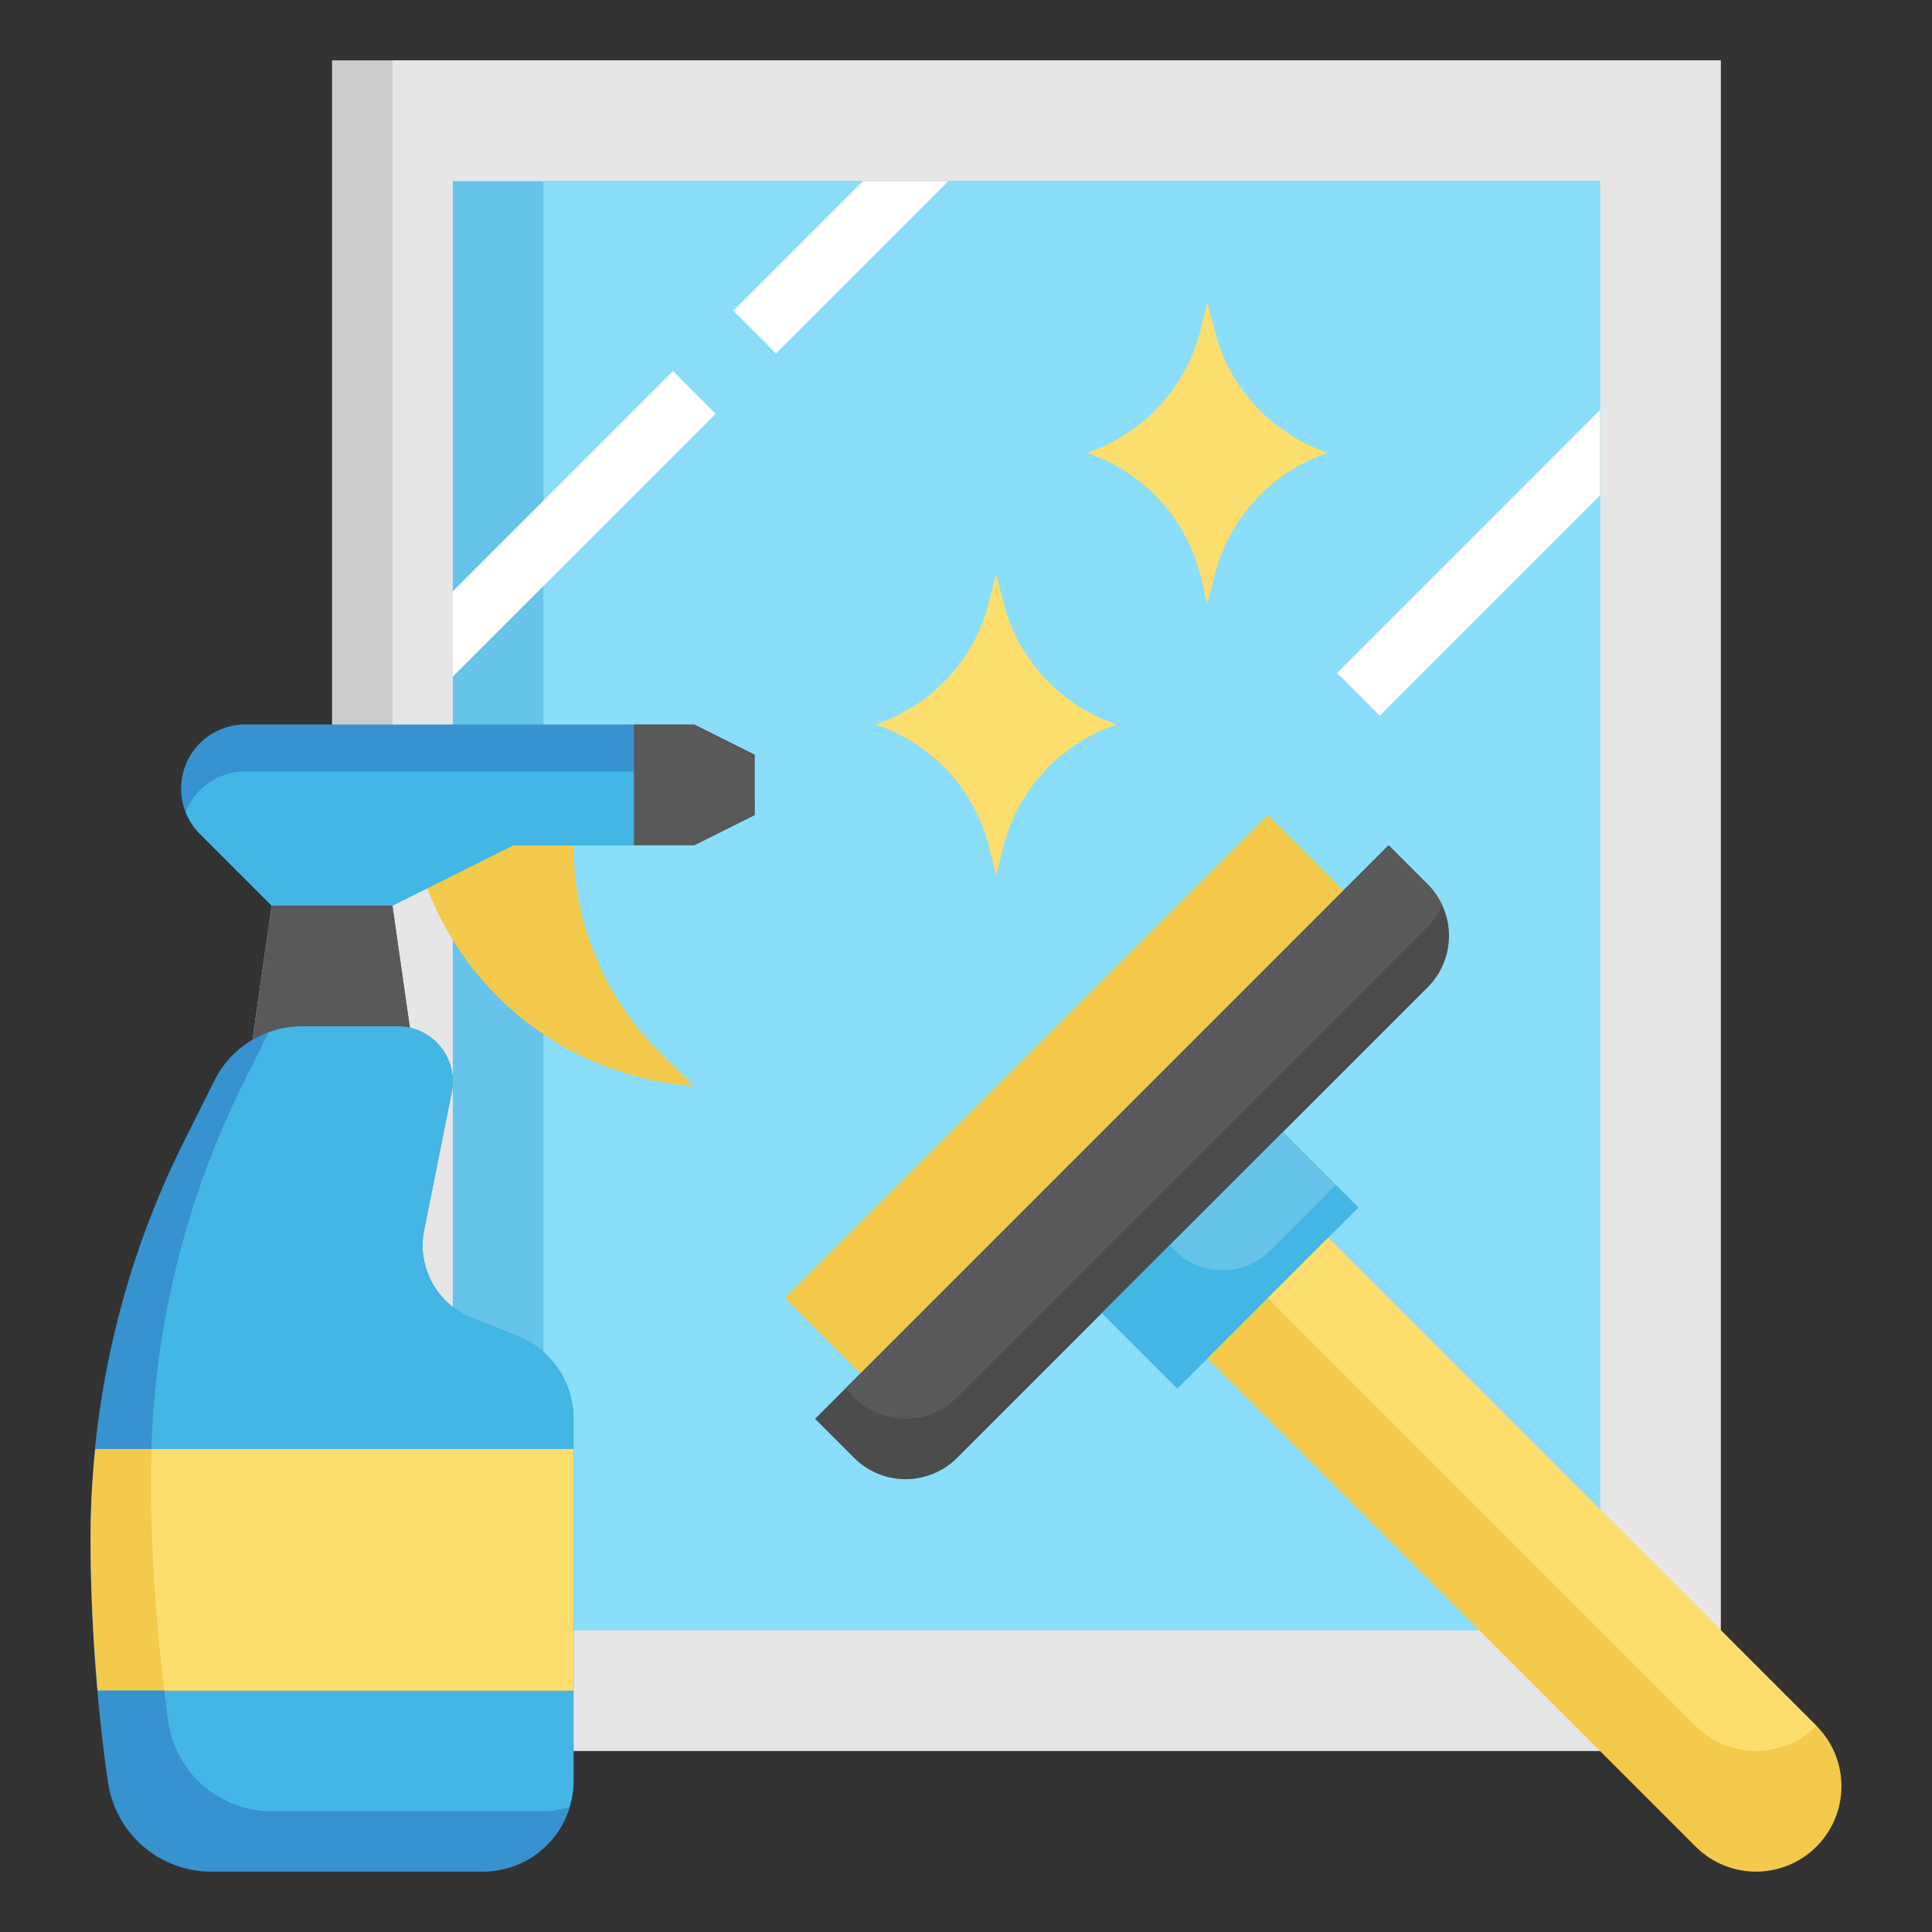 <svg height="512" viewBox="0 0 64 64" width="512" xmlns="http://www.w3.org/2000/svg"><rect x="0" y="0" width="64" height="64" fill="#333333" stroke="none"/><g id="Layer_9" data-name="Layer 9"><path d="m11 2h46v56h-46z" fill="#ccc"/><path d="m13 2h44v56h-44z" fill="#e6e6e6"/><path d="m15 6h38v47.999h-38z" fill="#66c3e9"/><path d="m18 6h35v47.999h-35z" fill="#8adef9"/><path d="m27 47 1.293 1.293a2.414 2.414 0 0 0 1.707.707 2.414 2.414 0 0 0 1.707-.707l15.586-15.586a2.414 2.414 0 0 0 .707-1.707 2.414 2.414 0 0 0 -.707-1.707l-1.293-1.293z" fill="#4c4c4c"/><path d="m28.5 45.5-2.5-2.5 16-16 2.5 2.5" fill="#f3ca4c"/><path d="m36.5 43.5 2.5 2.5 6-6-2.5-2.5" fill="#43b6e5"/><path d="m40 45 16.172 16.172a2.828 2.828 0 0 0 2 .828 2.828 2.828 0 0 0 2.828-2.828 2.828 2.828 0 0 0 -.828-2l-16.172-16.172" fill="#f3ca4c"/><g fill="#fcde6e"><path d="m36 15a5.762 5.762 0 0 1 3.767 4.068l.233.932.233-.932a5.762 5.762 0 0 1 3.767-4.068 5.762 5.762 0 0 1 -3.767-4.068l-.233-.932-.233.932a5.762 5.762 0 0 1 -3.767 4.068z"/><path d="m29 24a5.762 5.762 0 0 1 3.767 4.068l.233.932.233-.932a5.762 5.762 0 0 1 3.767-4.068 5.762 5.762 0 0 1 -3.767-4.068l-.233-.932-.233.932a5.762 5.762 0 0 1 -3.767 4.068z"/><path d="m42 43 14.172 14.172a2.829 2.829 0 0 0 4 0l-16.172-16.172z"/></g><path d="m46 28-18 18 .293.293a2.414 2.414 0 0 0 3.414 0l15.586-15.586a2.408 2.408 0 0 0 .483-.707 2.408 2.408 0 0 0 -.483-.707z" fill="#595959"/><path d="m42.5 37.5-3.75 3.75.184.184a2.214 2.214 0 0 0 3.132 0l2.184-2.184z" fill="#66c3e9"/><path d="m22.293 12.293-7.293 7.293v2.828l8.707-8.707z" fill="#fff"/><path d="m25.707 11.707 5.707-5.707h-2.828l-4.293 4.293z" fill="#fff"/><path d="m45.707 23.707 7.293-7.293v-2.828l-8.707 8.707z" fill="#fff"/><path d="m14.152 29.424a10.231 10.231 0 0 0 8.109 6.47l.739.106-1.172-1.172a9.656 9.656 0 0 1 -2.828-6.828h-4z" fill="#f3ca4c"/><path d="m13.58 34.061-.58-4.061 4-2h6l2-1v-2l-2-1h-14.879a2.122 2.122 0 0 0 -2.121 2.121 2.12 2.12 0 0 0 .621 1.5l2.379 2.379-.635 4.444" fill="#3693cf"/><path d="m8.121 25.556a2.12 2.12 0 0 0 -1.97 1.344 2.126 2.126 0 0 0 .47.721l2.379 2.379-.635 4.444 5.215-.384-.58-4.06 4-2h6l2-1v-.444l-2-1z" fill="#43b6e5"/><path d="m21 28v-4h2l2 1v2l-2 1z" fill="#595959"/><path d="m13 30h-4l-1 7h6z" fill="#595959"/><path d="m7.106 35.789-1.006 2.011a29.345 29.345 0 0 0 -3.1 13.129 57.176 57.176 0 0 0 .576 8.1 3.459 3.459 0 0 0 3.424 2.971h9a3 3 0 0 0 3-3v-12a2.954 2.954 0 0 0 -1.857-2.743l-1.523-.609a2.577 2.577 0 0 1 -1.62-2.393 2.589 2.589 0 0 1 .05-.505l.915-4.573a1.862 1.862 0 0 0 .035-.357 1.82 1.82 0 0 0 -1.82-1.82h-3.18a3.236 3.236 0 0 0 -2.894 1.789z" fill="#3693cf"/><path d="m18 60a2.983 2.983 0 0 0 .86-.14 2.983 2.983 0 0 0 .14-.86v-12a2.954 2.954 0 0 0 -1.857-2.743l-1.523-.609a2.577 2.577 0 0 1 -1.57-2.9l.915-4.573a1.862 1.862 0 0 0 .035-.355 1.82 1.82 0 0 0 -1.82-1.82h-3.18a3.224 3.224 0 0 0 -1.1.2l-.8 1.6a29.345 29.345 0 0 0 -3.1 13.129 57.176 57.176 0 0 0 .576 8.1 3.459 3.459 0 0 0 3.424 2.971z" fill="#43b6e5"/><path d="m19 48h-15.843a29.2 29.2 0 0 0 -.157 2.929c0 1.693.084 3.384.234 5.07h15.766z" fill="#f3ca4c"/><path d="m5 48.929a57.251 57.251 0 0 0 .447 7.071h13.553v-8h-13.973c-.01.31-.027.619-.027.929z" fill="#fcde6e"/></g></svg>